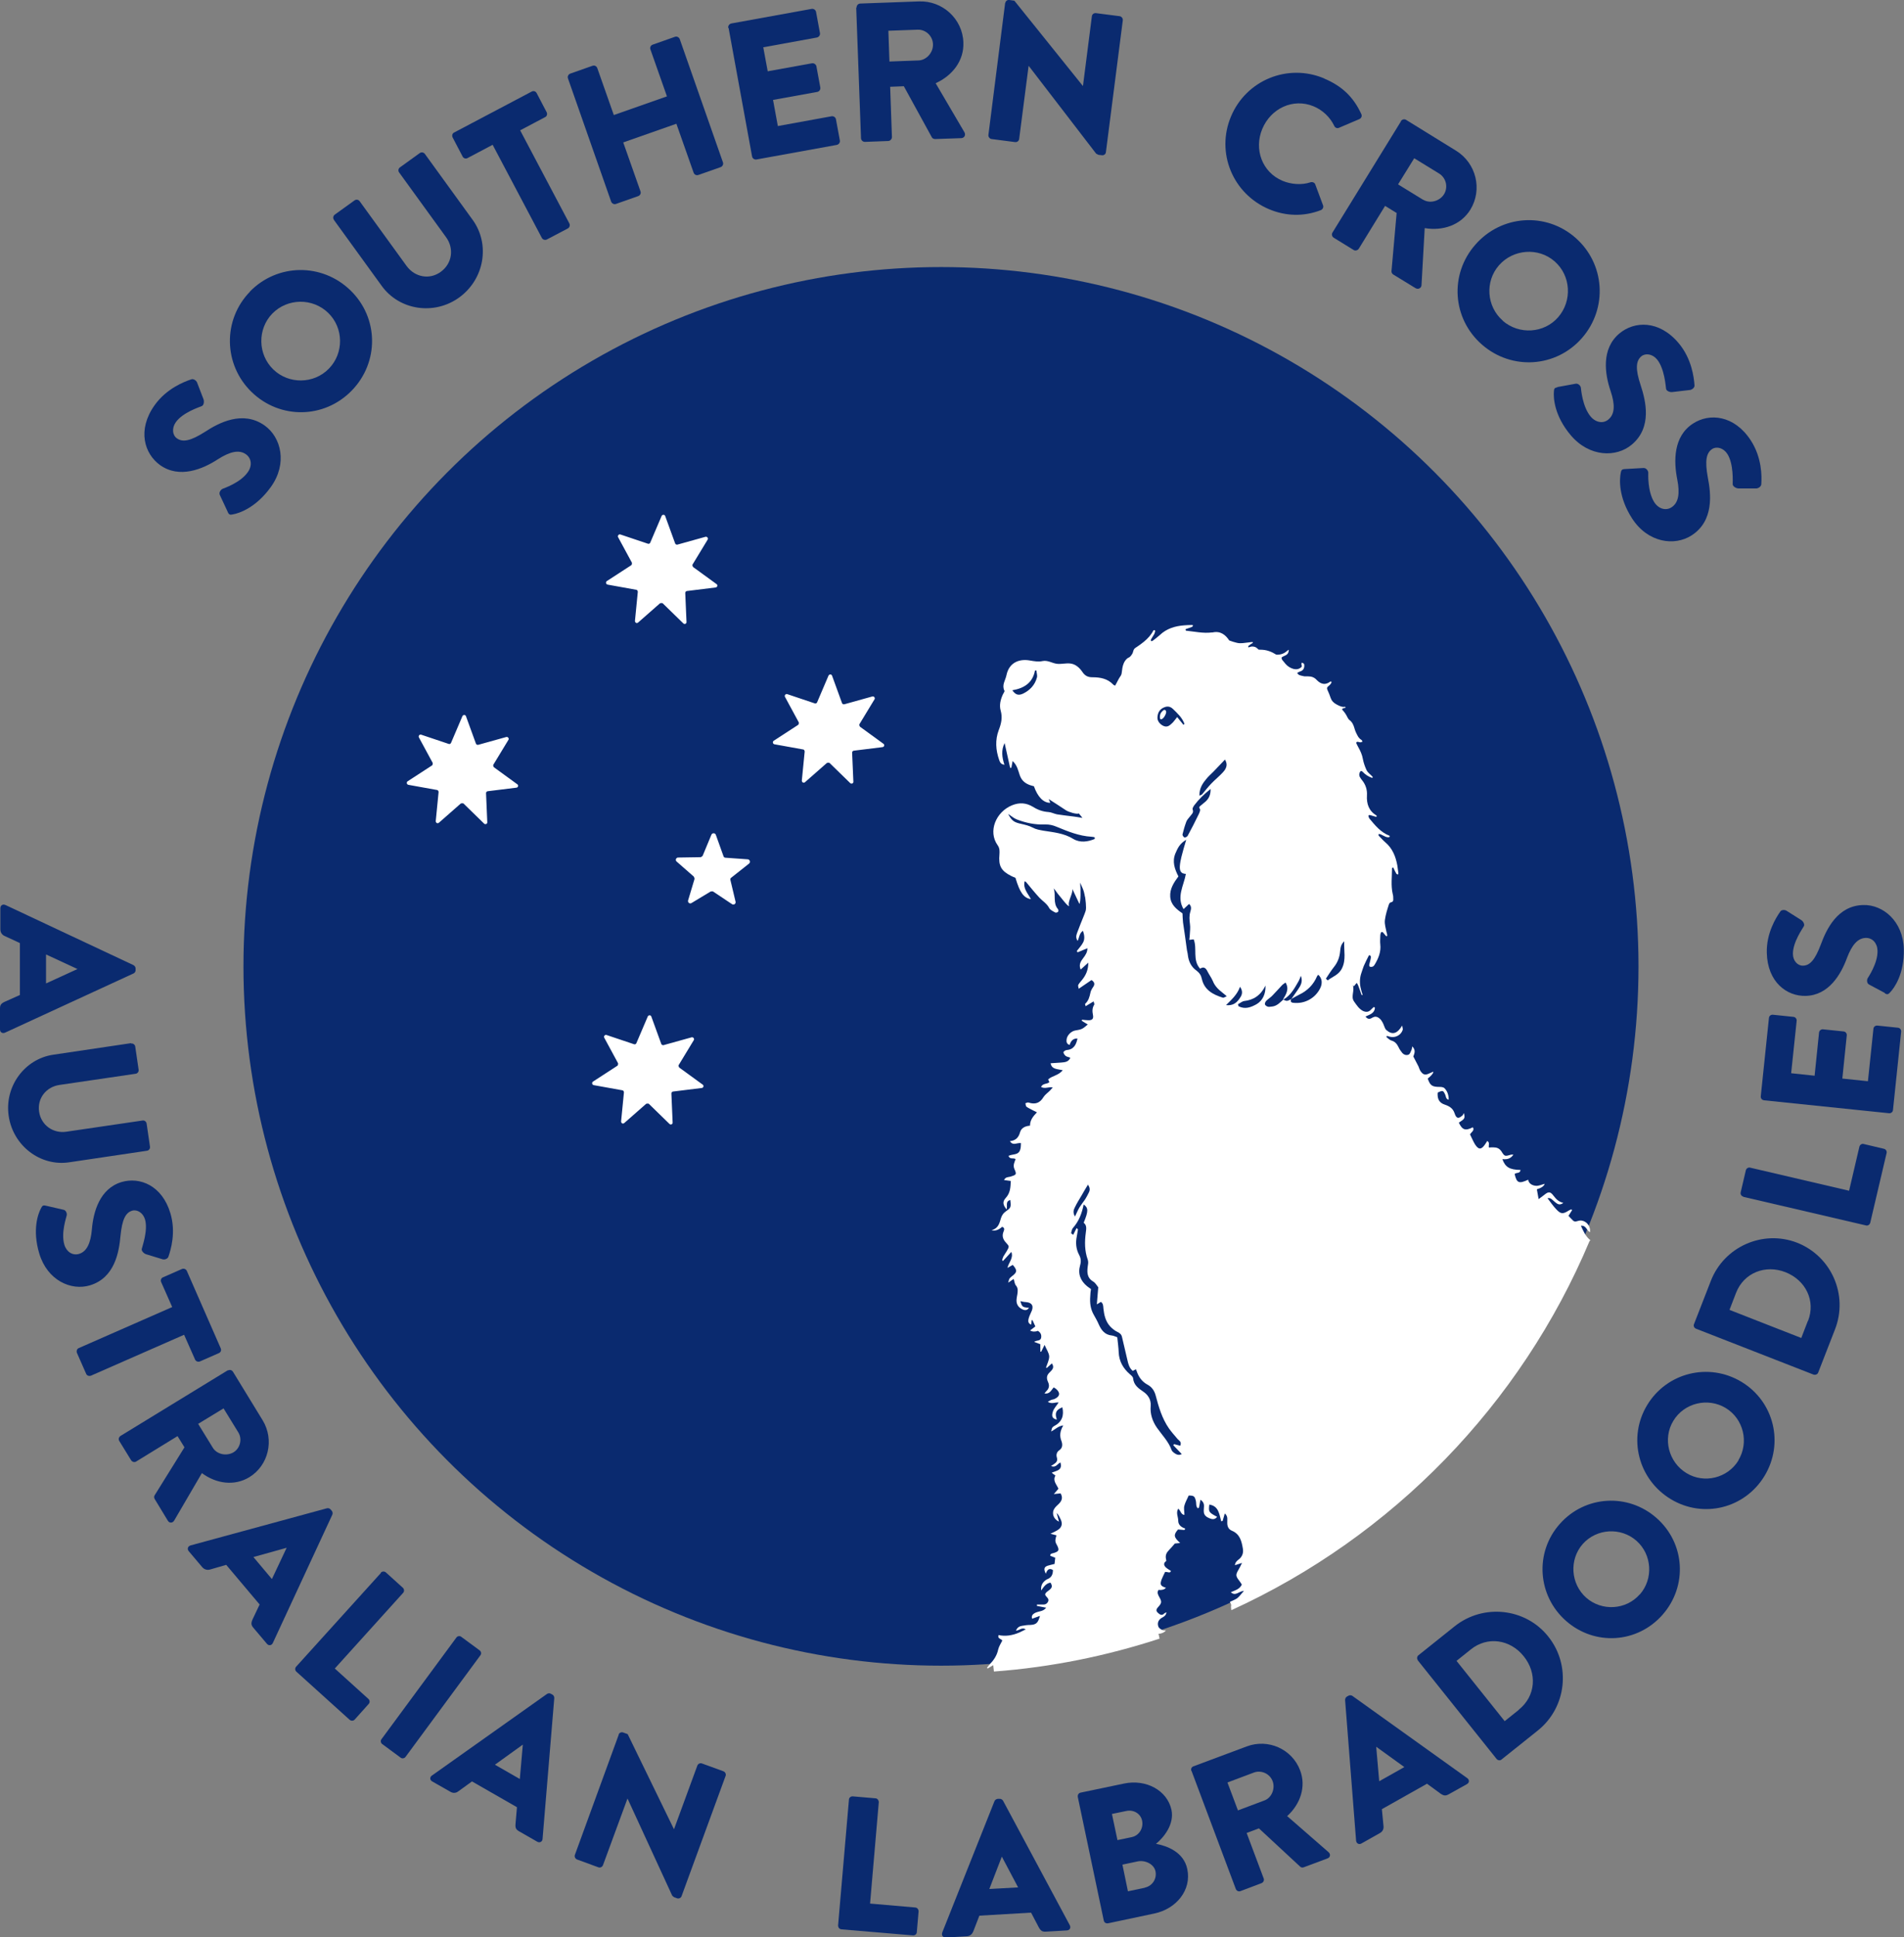 <?xml version="1.0" encoding="UTF-8"?><svg id="Layer_2" xmlns="http://www.w3.org/2000/svg" viewBox="0 0 107.14 108.95"><rect x="0" y="0" width="107.14" height="108.95" fill="#808080" stroke="none"/><defs><style>.cls-1{fill:#fff;}.cls-2{fill:#0a2a6f;}</style></defs><g id="Logos"><g><g><path class="cls-2" d="M12.82,28.8l-.45-.96c-.07-.16,.07-.31,.16-.35,.04-.02,.99-.33,1.41-.93,.26-.36,.22-.78-.1-1.01-.38-.27-.89-.16-1.58,.28-.86,.56-2.16,1.1-3.25,.33-.89-.64-1.3-1.98-.31-3.37,.67-.94,1.66-1.32,2.05-1.45,.14-.06,.29,.07,.33,.15l.37,.96c.05,.13,.02,.35-.1,.39-.1,.05-1.07,.35-1.46,.91-.23,.33-.19,.72,.06,.9,.33,.24,.78,.15,1.58-.36,.78-.51,2.13-1.23,3.36-.36,.93,.66,1.3,2.14,.35,3.46-.84,1.17-1.79,1.48-2.14,1.54-.15,.03-.21,.03-.29-.14Z"/><path class="cls-2" d="M14.06,16.4c1.55-1.59,4.06-1.62,5.66-.07s1.62,4.05,.07,5.64-4.04,1.62-5.63,.08-1.64-4.06-.09-5.65Zm4.45,4.33c.85-.87,.83-2.29-.04-3.13-.87-.85-2.29-.84-3.15,.04-.84,.87-.82,2.29,.06,3.14,.87,.84,2.28,.82,3.12-.04Z"/><path class="cls-2" d="M18.79,12.36c-.07-.09-.04-.23,.05-.29l1.11-.8c.1-.07,.23-.04,.29,.05l2.64,3.64c.46,.63,1.29,.79,1.92,.33,.65-.47,.76-1.32,.3-1.95l-2.64-3.64c-.07-.09-.05-.22,.05-.29l1.11-.8c.09-.07,.23-.04,.29,.05l2.69,3.71c.99,1.37,.66,3.33-.76,4.36-1.41,1.02-3.37,.72-4.36-.65l-2.69-3.71Z"/><path class="cls-2" d="M27.71,8.15l-1.4,.74c-.11,.06-.23,.01-.28-.09l-.56-1.07c-.05-.1-.02-.23,.09-.28l4.36-2.3c.11-.06,.23-.01,.28,.09l.56,1.07c.05,.1,.02,.23-.09,.28l-1.4,.74,2.77,5.24c.05,.1,.01,.23-.09,.28l-1.18,.62c-.1,.05-.23,.01-.28-.09l-2.77-5.24Z"/><path class="cls-2" d="M31.96,4.41c-.04-.1,.02-.23,.13-.27l1.25-.44c.12-.04,.23,.02,.27,.13l.93,2.64,2.99-1.05-.93-2.64c-.04-.1,.01-.23,.13-.27l1.25-.44c.1-.04,.23,.02,.27,.13l2.43,6.93c.04,.1-.02,.23-.13,.27l-1.25,.44c-.12,.04-.23-.02-.27-.13l-.97-2.75-2.99,1.05,.97,2.75c.04,.1-.01,.23-.13,.27l-1.25,.44c-.1,.04-.23-.02-.27-.13l-2.43-6.93Z"/><path class="cls-2" d="M40.98,1.57c-.02-.11,.05-.22,.17-.25l4.52-.82c.12-.02,.23,.06,.25,.17l.22,1.19c.02,.11-.05,.22-.17,.25l-3.02,.55,.25,1.35,2.49-.45c.11-.02,.23,.06,.25,.17l.22,1.19c.02,.12-.06,.23-.17,.25l-2.49,.45,.27,1.47,3.02-.55c.12-.02,.23,.06,.25,.17l.22,1.19c.02,.11-.05,.22-.17,.25l-4.52,.82c-.12,.02-.23-.06-.25-.17l-1.32-7.22Z"/><path class="cls-2" d="M48.2,.42c0-.11,.08-.21,.2-.22l3.31-.12c1.33-.05,2.46,.99,2.5,2.31,.04,1.02-.61,1.86-1.56,2.29l1.62,2.76c.08,.14,.01,.32-.18,.33l-1.47,.05c-.09,0-.16-.05-.18-.09l-1.58-2.88-.77,.03,.1,2.83c0,.11-.09,.21-.2,.22l-1.32,.05c-.12,0-.21-.09-.22-.2l-.27-7.34Zm3.49,2.98c.45-.02,.83-.45,.81-.92s-.42-.83-.87-.81l-1.64,.06,.06,1.73,1.64-.06Z"/><path class="cls-2" d="M56.57,.17c.01-.11,.12-.19,.23-.17l.28,.04,3.85,4.79h.01l.5-3.91c.01-.11,.11-.2,.24-.18l1.32,.17c.11,.01,.2,.13,.18,.24l-.95,7.41c-.01,.11-.12,.19-.23,.17l-.18-.02s-.12-.05-.14-.07l-3.79-4.93h-.01l-.53,4.1c-.01,.11-.11,.2-.24,.18l-1.31-.17c-.11-.01-.2-.13-.18-.24l.94-7.41Z"/><path class="cls-2" d="M74.52,4.42c1.02,.43,1.65,1.06,2.08,1.99,.06,.12,0,.24-.11,.29l-1.15,.49c-.1,.04-.21,0-.26-.11-.24-.5-.66-.89-1.16-1.1-1.16-.48-2.41,.12-2.89,1.27-.48,1.14-.01,2.44,1.14,2.92,.48,.2,1.08,.25,1.58,.08,.1-.03,.23,.02,.26,.12l.44,1.18c.04,.1-.02,.23-.13,.27-.98,.38-1.99,.33-2.9-.05-2.05-.86-3.01-3.18-2.15-5.22,.86-2.05,3.2-3,5.24-2.14Z"/><path class="cls-2" d="M78.83,6.81c.06-.09,.19-.13,.29-.07l2.82,1.74c1.13,.7,1.49,2.18,.8,3.31-.54,.87-1.54,1.21-2.57,1.04l-.18,3.2c0,.16-.17,.27-.33,.18l-1.26-.77c-.08-.05-.1-.13-.1-.18l.29-3.28-.65-.4-1.48,2.41c-.06,.09-.2,.13-.29,.07l-1.12-.69c-.1-.06-.13-.2-.07-.29l3.85-6.25Zm1.25,4.42c.39,.24,.94,.08,1.18-.31,.24-.4,.11-.92-.28-1.16l-1.4-.86-.91,1.47,1.4,.86Z"/><path class="cls-2" d="M88.65,13.37c1.67,1.46,1.83,3.97,.37,5.64s-3.96,1.83-5.63,.37c-1.67-1.46-1.84-3.95-.37-5.62,1.46-1.67,3.96-1.85,5.63-.39Zm-4.09,4.67c.92,.8,2.33,.71,3.12-.2,.8-.92,.72-2.34-.2-3.14-.91-.8-2.33-.69-3.13,.22-.8,.91-.7,2.32,.21,3.11Z"/><path class="cls-2" d="M87.63,21.77l1.04-.19c.17-.02,.29,.15,.29,.25,.01,.05,.08,1.04,.55,1.6,.29,.34,.71,.41,1,.16,.36-.3,.38-.83,.12-1.6-.33-.97-.53-2.37,.49-3.23,.84-.71,2.24-.77,3.34,.54,.74,.88,.86,1.94,.89,2.35,.03,.15-.14,.26-.23,.28l-1.02,.12c-.14,.02-.35-.07-.35-.2-.02-.11-.08-1.12-.51-1.64-.26-.31-.65-.36-.88-.17-.31,.26-.34,.72-.04,1.62,.29,.88,.66,2.37-.49,3.34-.87,.74-2.39,.72-3.44-.52-.93-1.1-.98-2.1-.95-2.46,.01-.16,.03-.21,.2-.24Z"/><path class="cls-2" d="M91.43,26.38l1.06-.06c.17,0,.27,.19,.26,.28,0,.05-.05,1.04,.34,1.65,.24,.37,.65,.49,.97,.28,.39-.25,.48-.77,.32-1.57-.2-1.01-.23-2.42,.89-3.14,.92-.6,2.32-.48,3.25,.95,.63,.97,.62,2.03,.59,2.45,0,.15-.17,.24-.26,.25h-1.02c-.14,0-.34-.12-.33-.25,0-.11,.06-1.13-.3-1.69-.22-.34-.6-.44-.85-.28-.34,.22-.42,.67-.25,1.6,.18,.91,.36,2.44-.91,3.26-.96,.62-2.46,.42-3.35-.95-.78-1.21-.71-2.21-.64-2.56,.03-.15,.05-.21,.23-.22Z"/></g><ellipse class="cls-2" cx="52.95" cy="54.35" rx="39.25" ry="39.33"/><g><path class="cls-1" d="M37.28,33.92l1.17,1.14c.07,.07,.19,.02,.18-.08l-.07-1.63c0-.06,.04-.1,.09-.11l1.62-.2c.1-.01,.13-.14,.05-.19l-1.32-.96s-.06-.09-.03-.14l.85-1.4c.05-.08-.03-.18-.12-.16l-1.58,.44c-.05,.01-.11-.01-.13-.07l-.56-1.54c-.03-.09-.16-.09-.2,0l-.64,1.5c-.02,.05-.08,.08-.13,.06l-1.55-.52c-.09-.03-.17,.07-.13,.15l.78,1.44s.01,.11-.04,.14l-1.37,.89c-.08,.05-.06,.18,.04,.2l1.61,.29c.05,0,.09,.06,.09,.12l-.16,1.63c0,.1,.1,.16,.18,.09l1.23-1.08s.11-.03,.15,0Z"/><path class="cls-1" d="M46.67,42.9l1.17,1.14c.07,.07,.19,.02,.18-.08l-.07-1.63c0-.06,.04-.1,.09-.11l1.62-.2c.1-.01,.13-.14,.05-.19l-1.32-.96s-.06-.09-.03-.14l.85-1.4c.05-.08-.03-.18-.12-.16l-1.58,.44c-.05,.01-.11-.01-.13-.07l-.56-1.54c-.03-.09-.16-.09-.2,0l-.64,1.5c-.02,.05-.08,.08-.13,.06l-1.55-.52c-.09-.03-.17,.07-.13,.15l.78,1.44s.01,.11-.04,.14l-1.37,.89c-.08,.05-.06,.18,.04,.2l1.61,.29c.05,0,.09,.06,.09,.12l-.16,1.63c0,.1,.1,.16,.18,.09l1.23-1.08s.11-.03,.15,0Z"/><path class="cls-1" d="M26.07,45.18l1.17,1.14c.07,.07,.19,.02,.18-.08l-.07-1.63c0-.06,.04-.1,.09-.11l1.62-.2c.1-.01,.13-.14,.05-.19l-1.32-.96s-.06-.09-.03-.14l.85-1.4c.05-.08-.03-.18-.12-.16l-1.58,.44c-.05,.01-.11-.01-.13-.07l-.56-1.54c-.03-.09-.16-.09-.2,0l-.64,1.5c-.02,.05-.08,.08-.13,.06l-1.55-.52c-.09-.03-.17,.07-.13,.15l.78,1.44s.01,.11-.04,.14l-1.37,.89c-.08,.05-.06,.18,.04,.2l1.61,.29c.05,0,.09,.06,.09,.12l-.16,1.63c0,.1,.1,.16,.18,.09l1.23-1.08s.11-.03,.15,0Z"/><path class="cls-1" d="M36.5,62.07l1.17,1.14c.07,.07,.19,.02,.18-.08l-.07-1.63c0-.06,.04-.1,.09-.11l1.62-.2c.1-.01,.13-.14,.05-.19l-1.32-.96s-.06-.09-.03-.14l.85-1.4c.05-.08-.03-.18-.12-.16l-1.58,.44c-.05,.01-.11-.01-.13-.07l-.56-1.54c-.03-.09-.16-.09-.2,0l-.64,1.5c-.02,.05-.08,.08-.13,.06l-1.55-.52c-.09-.03-.17,.07-.13,.15l.78,1.44s.01,.11-.04,.14l-1.37,.89c-.08,.05-.06,.18,.04,.2l1.61,.29c.05,0,.09,.06,.09,.12l-.16,1.63c0,.1,.1,.16,.18,.09l1.23-1.08s.11-.03,.15,0Z"/><path class="cls-1" d="M40.14,50.15l1.05,.7c.1,.07,.23-.02,.2-.14l-.29-1.22c-.01-.05,0-.1,.05-.13l1-.79c.09-.07,.05-.23-.07-.24l-1.26-.09c-.05,0-.1-.04-.11-.09l-.43-1.2c-.04-.11-.2-.12-.25,0l-.49,1.18s-.07,.08-.12,.08l-1.26,.02c-.12,0-.18,.15-.08,.23l.96,.84s.05,.09,.04,.14l-.36,1.2c-.03,.12,.09,.21,.19,.15l1.08-.65s.1-.02,.14,0Z"/></g><g><path class="cls-1" d="M89.5,69.76s-.04-.03-.06-.05c-.23-.21-.35-.48-.48-.77,.3-.04,.32,.28,.51,.36,.05-.37-.26-.7-.6-.65-.12,.02-.24,.1-.35,0-.1-.09-.18-.19-.26-.27l.21-.33c-.05-.02-.07-.03-.07-.03-.04,.02-.08,.04-.12,.06-.33,.21-.45,.21-.71-.07-.18-.19-.33-.41-.49-.62,.09-.02,.15,0,.2,.03,.11,.08,.2,.18,.32,.26,.1,.07,.22,.09,.37-.03-.28-.06-.42-.23-.56-.41-.17-.23-.28-.23-.51-.04-.09,.07-.18,.14-.32,.24l-.1-.55q.39-.12,.44-.31c-.16,.04-.34,.13-.51,.11-.18-.02-.38-.11-.42-.34-.52,.24-.64,.19-.76-.32,.09-.1,.31-.01,.33-.23-.62-.01-.86-.16-1.02-.61,.24,.03,.46-.01,.62-.25-.07,0-.1-.01-.13,0-.35,.1-.36,.11-.54-.18-.12-.18-.27-.23-.46-.23-.09,0-.17,0-.25,.01-.03-.14,.07-.27-.09-.37-.05,.07-.09,.14-.13,.2-.21,.3-.36,.3-.56-.01-.11-.18-.19-.38-.28-.56,.08-.14,.27-.22,.16-.4-.42,.21-.59,.16-.79-.26,.34-.22,.35-.24,.29-.53-.04,.02-.04,.08-.07,.11-.24,.22-.36,.2-.46-.11-.09-.27-.28-.39-.54-.48-.32-.1-.44-.32-.41-.68,.29-.14,.31-.13,.43,.13,.04,.09,.02,.23,.19,.27,0-.26-.07-.48-.24-.65-.05-.05-.16-.07-.25-.07-.43,0-.55-.06-.69-.47q.28-.22,.32-.37s-.02-.01-.03-.01c-.06,.03-.12,.05-.18,.08-.26,.13-.39,.09-.54-.16-.04-.07-.06-.15-.09-.22-.09-.18-.18-.35-.29-.56,.04-.14,.17-.34-.06-.57-.02,.09-.02,.14-.04,.19-.05,.1-.08,.23-.16,.27-.12,.06-.27,.02-.37-.1-.08-.1-.15-.2-.2-.31-.09-.18-.19-.32-.41-.38-.1-.03-.19-.13-.28-.2l.03-.06c.06,.02,.12,.03,.18,.05,.3,.07,.61-.09,.71-.38,.02-.05-.01-.13-.03-.25-.28,.47-.56,.54-.89,.25-.08-.07-.11-.21-.16-.32-.07-.16-.15-.3-.31-.39-.15-.08-.26-.02-.38,.05-.12,.06-.23,.03-.32-.1,.25-.11,.51-.19,.53-.49l-.06-.05c-.06,.05-.11,.1-.17,.16-.13,.14-.28,.14-.44,.07-.23-.12-.36-.33-.51-.54-.1-.15-.08-.29-.06-.45,.03-.16,.03-.31,.01-.46,.02,.02,.03,.04,.05,.06,.02-.02,.03-.05,.05-.07,.03-.04,.07-.08,.11-.12,.02,.04,.05,.09,.07,.13,.07,.18,.13,.35,.19,.53,0,.01,.04,.02,.06,.03,0-.01,.01-.03,0-.04-.03-.09-.06-.18-.08-.27-.09-.32-.09-.64,.02-.95,.05-.13,.08-.26,.13-.38,.09-.2,.18-.39,.28-.58,0-.02,.06-.03,.06-.03,.03,.03,.06,.06,.06,.09,0,.09-.03,.19-.05,.28-.01,.05-.03,.1-.04,.16-.01,.06,0,.12,.07,.13,.05,0,.1,0,.15-.03,.03-.02,.06-.06,.08-.09,.21-.35,.37-.72,.32-1.15-.02-.16,0-.32,0-.48,0-.05,.01-.11,.03-.16,0-.02,.03-.05,.05-.05,.02,0,.06,0,.07,.02,.06,.07,.12,.14,.18,.21,0,0,.03,.01,.04,0,.01,0,.02-.02,.02-.03,0-.07-.02-.13-.04-.2-.04-.22-.12-.44-.09-.68,.04-.3,.13-.58,.22-.86,.02-.07,.06-.12,.14-.14,.1-.02,.12-.1,.11-.18,0-.09,0-.19-.03-.28-.11-.48-.04-.97-.04-1.45,0-.01,.03-.03,.05-.04,0,0,.03,0,.03,.02,.05,.11,.1,.22,.16,.32,.01,.03,.06,.04,.09,.06,0-.02,.03-.05,.03-.07-.02-.15-.04-.29-.06-.44-.09-.5-.27-.96-.67-1.3-.13-.11-.25-.25-.37-.37-.02-.02-.02-.07-.02-.1,.04,0,.08,0,.11,.01,.1,.04,.19,.1,.29,.14,.05,.02,.1,.03,.16,.03,.02,0,.05-.01,.07-.03,0-.01,0-.06-.02-.06-.49-.19-.8-.58-1.12-.96-.03-.04-.05-.1-.06-.15,0-.01,.02-.04,.04-.05,.02,0,.05,0,.08,.01,.1,.03,.2,.06,.31,.09,0,0,.03,0,.03-.01,0-.02,.01-.06,0-.06-.43-.26-.57-.65-.54-1.14,.02-.3-.07-.59-.26-.83-.05-.06-.1-.13-.14-.2-.05-.09-.04-.18,0-.27,.03-.07,.09-.09,.15-.03,.15,.16,.33,.28,.54,.35,0,0,.02-.01,.03-.02,0,0,0-.03,0-.04-.11-.13-.27-.22-.35-.39-.09-.2-.16-.4-.2-.61-.04-.24-.14-.46-.26-.67-.04-.07-.07-.14-.11-.22-.02-.04,.02-.08,.07-.08,.05,0,.11,.03,.16,.03,.04,0,.07-.02,.11-.03-.01-.03-.01-.08-.04-.1-.18-.1-.25-.28-.33-.45-.03-.07-.06-.15-.08-.23-.05-.17-.12-.33-.27-.44-.05-.04-.09-.1-.12-.16-.07-.15-.16-.28-.27-.4-.05-.05-.03-.09,.05-.11,.04-.01,.11-.01,.11-.03,0-.08-.06-.04-.1-.04-.17-.01-.31-.09-.45-.17-.13-.08-.23-.18-.28-.33-.05-.15-.11-.3-.18-.45-.04-.09-.04-.15,.04-.21,.04-.03,.08-.07,.12-.11,.03-.03,.04-.07,.06-.1,0-.01,.01-.04,.01-.04-.02-.01-.06-.03-.07-.02-.27,.21-.52,.16-.75-.07,0,0-.02-.02-.03-.03-.13-.14-.29-.19-.47-.19-.07,0-.14,0-.2,0-.1-.02-.21-.04-.31-.08-.04-.02-.07-.07-.11-.11,.03-.02,.06-.04,.1-.06,.05-.02,.1-.03,.15-.06,.12-.06,.17-.2,.15-.35,0-.03-.02-.06-.04-.07-.03-.02-.06-.03-.1-.04,0,.02-.02,.05-.02,.07,0,.05,.04,.11,.02,.15-.02,.04-.07,.07-.12,.1-.11,.06-.23,.06-.35,.03-.17-.05-.32-.14-.44-.28-.07-.08-.13-.16-.2-.24,0-.02,0-.03-.01-.05,0,0-.01-.02-.02-.03,0-.03,.02-.05,.04-.07,.11-.07,.26-.09,.33-.22,.02-.05,.04-.1,.04-.15,0-.05,0-.05-.11,.04-.17,.15-.37,.21-.59,.2-.27-.17-.55-.28-.89-.28-.03,0-.07,0-.1,0-.02-.02-.04-.04-.07-.06-.09-.1-.24-.14-.37-.11-.05,.01-.09,.03-.14,.04,0,0,0-.01-.01-.02,0-.02,0-.06,.02-.07,.07-.06,.15-.11,.23-.16,0,0,.01-.03,.01-.03,0-.01-.02-.03-.03-.02-.07,0-.13,.01-.2,.02-.23,.02-.45,.08-.68,.02-.14-.03-.28-.08-.42-.13-.21-.32-.5-.55-.94-.45h-.01s-.02,0-.03,0c-.49,.06-.97-.05-1.45-.1-.01,0-.03-.04-.03-.06,0,0,0-.03,.02-.03,.11-.04,.23-.08,.34-.12,.03-.01,.04-.05,.07-.08-.02-.01-.04-.03-.07-.03-.15,0-.3,.01-.44,.02-.51,.04-.98,.18-1.36,.54-.13,.12-.27,.22-.41,.33-.02,.02-.07,.01-.1,.01,0-.04,0-.08,.02-.11,.05-.09,.11-.18,.17-.28,.02-.05,.04-.1,.05-.15,0-.02,0-.06-.03-.07,0,0-.06,0-.06,.01-.13,.25-.32,.46-.54,.64-.11,.09-.23,.18-.35,.26-.06,.05-.14,.08-.19,.14-.06,.07-.06,.16-.1,.25-.05,.09-.11,.18-.19,.23-.04,.02-.09,.04-.12,.07-.34,.31-.25,.8-.34,.94-.16,.23-.18,.32-.33,.58-.02-.01-.08-.02-.11-.06-.32-.34-.74-.41-1.17-.41-.25,0-.41-.08-.55-.28-.16-.24-.38-.45-.67-.49-.26-.04-.54,.05-.8,.01-.26-.04-.5-.21-.79-.15-.23,.05-.45,.01-.69-.03-.58-.11-1.19,.08-1.34,.84-.06,.28-.27,.54-.11,.86,.02,.04-.06,.14-.09,.21-.13,.29-.21,.6-.12,.91,.11,.39,.03,.73-.11,1.09-.21,.56-.17,1.12,.02,1.67,.04,.12,.09,.26,.3,.28-.14-.42-.19-.82,.01-1.22,.1,.46,.21,.93,.31,1.39h.07l.07-.38c.26,.24,.31,.53,.4,.79,.1,.3,.3,.47,.59,.57,.07,.02,.15,.04,.21,.06,.21,.6,.54,.94,.92,.93l-.09-.21c.32,.21,.65,.41,.97,.63,.15,.1,.61,.24,.73,.18l.2,.25c-.22-.04-.37-.06-.51-.08-.31-.04-.61-.07-.92-.12-.16-.03-.32-.12-.48-.13-.32-.02-.6-.12-.87-.29-.38-.23-.76-.26-1.18-.09-.91,.37-1.37,1.47-.81,2.25,.12,.17,.11,.33,.1,.51-.06,.65,.09,.93,.67,1.22,.08,.04,.16,.07,.23,.1,.25,.83,.46,1.13,.87,1.2-.17-.33-.46-.6-.35-1.01,.04,.02,.06,.03,.08,.05,.25,.3,.49,.6,.75,.88,.18,.19,.42,.33,.55,.58,.06,.11,.21,.18,.34,.25,.04,.02,.12,0,.16-.04,.02-.02,.02-.11,0-.14-.31-.35-.11-.8-.25-1.18,.12,.13,.2,.28,.31,.4,.1,.11,.48,.63,.56,.6-.11-.23,.24-.73,.18-.97l.4,.85c.07-.1,.08-.81,.04-1.2,.09,.21,.17,.36,.21,.51,.01,.06,.03,.11,.04,.17,.01,.07,.02,.12,.03,.13h0c.01,.08,.09,.6,.03,.78-.03,.11-.08,.21-.12,.32-.12,.3-.24,.59-.35,.89-.05,.14-.11,.29,.02,.48,.1-.21,.09-.43,.3-.57,.08,.24,.11,.46,.01,.65-.09,.18-.24,.33-.36,.49l.05,.07,.55-.23c0,.23-.11,.39-.24,.56-.13,.17-.26,.36-.14,.64l.43-.39c0,.42-.14,.71-.35,.97-.07,.09-.15,.17-.21,.27-.03,.05,0,.13,.02,.23l.72-.49c.17,.11,.2,.23,.1,.38-.07,.1-.14,.22-.16,.33-.05,.24-.11,.46-.3,.63-.01,0,.01,.06,.03,.13l.45-.27c.01,.07,.06,.15,.03,.19-.11,.18-.11,.36-.07,.56,.05,.23-.04,.32-.27,.31-.11,0-.23-.02-.34-.03l-.02,.06,.34,.21c-.12,.09-.21,.19-.32,.24-.12,.06-.26,.07-.4,.1-.23,.05-.44,.27-.47,.49-.02,.14,0,.27,.17,.32q.11-.38,.44-.36c-.07,.35-.21,.62-.62,.65-.06,0-.17,.09-.17,.12,.01,.08,.07,.16,.13,.21,.07,.05,.17,.06,.26,.1-.11,.25-.32,.25-.52,.27-.19,.01-.39,.03-.59,.04,.06,.35,.38,.32,.68,.39-.23,.3-.6,.31-.82,.52l.07,.15c-.13,.13-.36,.05-.47,.27,.22,.13,.43-.02,.66,.03-.06,.07-.11,.12-.16,.18-.12,.12-.27,.22-.36,.36-.2,.34-.47,.43-.84,.31-.05-.02-.12,.02-.18,.04,.02,.07,.02,.17,.07,.2,.11,.08,.24,.13,.36,.2,.06,.03,.13,.06,.22,.11-.21,.22-.39,.43-.39,.75-.26,.02-.49,.12-.56,.37-.08,.29-.24,.47-.57,.5,.17,.28,.39,.08,.62,.11-.01,.13,0,.25-.04,.36-.09,.34-.44,.24-.66,.36,.08,.22,.27,.09,.4,.18-.06,.17-.16,.34-.07,.55,.14,.32,.12,.33-.23,.44-.12,.03-.27,.01-.35,.19l.38,.05c-.02,.35-.02,.67-.29,.96-.2,.22-.14,.4,.05,.64,.07-.18-.09-.45,.21-.53,.05,.43,.04,.43-.3,.68-.1,.07-.18,.21-.22,.33-.09,.29-.14,.58-.53,.69q.29,.08,.59-.19c.15,.05,.13,.15,.08,.27-.1,.24-.03,.44,.14,.62,.19,.21,.19,.21,.05,.46-.06,.11-.14,.21-.2,.32-.03,.06-.05,.14-.07,.21l.05,.04,.47-.51c.13,.35-.14,.57-.22,.9l.3-.17c.26,.3,.26,.41-.05,.64-.05,.04-.11,.09-.14,.14-.03,.05-.03,.11-.07,.22l.31-.21c.05,.14,.05,.28,.13,.37,.13,.16,.1,.31,.08,.48-.02,.12-.05,.25-.05,.37,0,.25,.15,.42,.38,.51,.14,.05,.24,.02,.32-.11-.36-.02-.39-.05-.48-.37,.11,.02,.2,.05,.3,.05,.39,.03,.47,.26,.29,.6-.06,.12-.11,.25-.14,.38-.02,.12,0,.24,.16,.29l.02-.25h.05l.16,.35-.3,.23q.2,.11,.45,.02c.13,.09,.2,.19,.18,.37-.03,.22-.24,.14-.4,.25l.35,.13v.42h.05l.19-.38c.11,.26,.25,.45,.26,.65,0,.2-.11,.41-.18,.62l.04,.03,.29-.26c.15,.22,.04,.34-.1,.48-.2,.18-.22,.34-.11,.58q.13,.29-.11,.51s-.05,.06-.1,.12c.3,.05,.38-.18,.52-.34,.05,.03,.09,.05,.13,.08,.26,.22,.23,.43-.08,.57-.06,.03-.13,.03-.2,.06-.05,.02-.1,.06-.18,.1,.23,.15,.43,.01,.61,.04-.11,.17-.26,.32-.32,.5-.1,.29-.02,.41,.22,.46-.13-.37-.05-.55,.31-.69,.1,.45-.01,.81-.44,1.04-.05,.03-.1,.06-.13,.11-.03,.04-.03,.1-.06,.21,.25-.13,.4-.31,.68-.34-.18,.31-.22,.58-.1,.88,.06,.17,.08,.38-.13,.52-.13,.09-.18,.24-.13,.4,.05,.16,0,.26-.13,.35-.06,.04-.11,.08-.2,.13,.27,.12,.36-.12,.53-.2,.14,.45-.23,.46-.49,.58l.21,.16c-.17,.29,.07,.5,.17,.74l-.26,.3,.38-.04c.15,.25,.06,.44-.12,.61-.08,.08-.17,.15-.23,.25-.17,.26-.04,.6,.26,.73l-.13-.49c.11,.11,.16,.23,.22,.35,.13,.27,.07,.48-.19,.63-.1,.06-.21,.11-.38,.19l.34,.09c-.05,.17-.11,.32,0,.5,.19,.34,.15,.42-.25,.52-.03,0-.06,.03-.09,.05-.01,.01,0,.04-.01,.08l.28,.11-.04,.35c-.15,.04-.27,.06-.39,.1-.2,.07-.23,.19-.1,.45,.07-.2,.17-.35,.4-.21,0,.22-.06,.41-.3,.51-.06,.02-.12,.07-.17,.11-.13,.12-.22,.27-.19,.53,.16-.23,.28-.4,.52-.44,.27,.39-.26,.43-.3,.67,.02,.04,.03,.07,.05,.09,.08,.09,.19,.18,.11,.32-.08,.15-.21,.16-.35,.15-.09,0-.18,0-.27,0v.08l.52,.1c-.08,.1-.17,.15-.26,.18-.13,.04-.27,.06-.38,.12-.11,.06-.21,.16-.15,.32l.44-.16c-.11,.4-.21,.49-.54,.51-.16,0-.32,.02-.47,.05-.14,.02-.27,.09-.34,.27,.2-.01,.34-.21,.55-.07-.13,.06-.24,.12-.35,.17q-.62,.27-1.18,.15c-.08,.21,.17,.21,.21,.31-.09,.18-.19,.33-.23,.5-.07,.34-.25,.6-.48,.84-.06,.06-.1,.13-.15,.19l.04,.04,.31-.19c.01,.13,.03,.24,.04,.36,3.23-.24,6.35-.88,9.32-1.85-.01-.09-.04-.18-.06-.27q.28-.02,.42-.19c-.08,0-.15,0-.2-.02-.08-.04-.18-.1-.22-.18-.09-.22,0-.42,.22-.53,.11-.06,.2-.12,.23-.29-.06,.03-.09,.03-.11,.05-.14,.16-.27,.08-.38-.03-.14-.13-.06-.23,.05-.35,.17-.19,.18-.28,.04-.52-.07-.13-.15-.26-.05-.41q.29,.03,.42-.12c-.31-.1-.35-.18-.24-.48,.06-.15,.13-.28,.19-.41,.14-.02,.29,.1,.33-.06-.11-.07-.22-.13-.3-.21-.1-.11-.13-.23,.03-.34,.02-.01,0-.08-.01-.13-.04-.2,.03-.35,.17-.49,.11-.11,.21-.23,.33-.37l.3-.03c-.37-.33-.38-.46-.12-.76l.36,.03,.05-.08c-.24-.08-.4-.21-.4-.45,0-.22-.14-.43,0-.67,.14,.1,.15,.34,.35,.35,0-.19-.05-.37,0-.53,.05-.19,.16-.37,.24-.56,.29,0,.34,.04,.4,.29,.04,.14-.01,.31,.11,.43,.04-.02,.07-.03,.07-.04,.03-.14,.05-.28,.08-.44,.15,.09,.21,.22,.2,.37,0,.1-.02,.21-.01,.31,.01,.2,.17,.3,.32,.36,.14,.06,.3,.09,.43-.08-.47-.25-.49-.27-.44-.69,.53,.08,.56,.54,.67,.94l.08-.02,.12-.42c.2,.16,.13,.36,.14,.53,0,.2,.07,.36,.26,.44,.46,.19,.55,.6,.62,1.02,.04,.23-.04,.45-.24,.6-.09,.07-.19,.15-.21,.32l.4-.13c-.08,.17-.13,.27-.19,.37-.18,.3-.17,.37,.04,.64,.05,.07,.1,.14,.14,.21-.13,.27-.38,.32-.62,.43,.27,.24,.44-.05,.74-.08-.16,.18-.25,.31-.37,.41-.12,.09-.28,.14-.42,.21,.03,.08,.08,.14,.07,.2-.02,.1,0,.19,.01,.27,9.05-4.13,16.29-11.56,20.16-20.77Z"/><g><path class="cls-2" d="M66.92,52.86l.25-.03c.21,.52-.08,1.16,.36,1.65,.21-.14,.33-.03,.42,.16,.09,.18,.22,.35,.3,.54,.11,.28,.31,.47,.54,.65,.07,.05,.13,.11,.24,.2-.1,.04-.18,.1-.22,.08-.55-.17-1.04-.43-1.18-1.05-.04-.2-.13-.34-.3-.47-.3-.21-.45-.52-.49-.89-.01-.11-.05-.23-.06-.34-.04-.27-.07-.54-.11-.8-.03-.23-.07-.45-.1-.68-.02-.17-.02-.33-.03-.51-.33-.23-.66-.48-.69-.94-.03-.44,.2-.79,.46-1.14-.21-.41-.36-.83-.17-1.29,.12-.28,.24-.56,.61-.77-.11,.37-.2,.67-.27,.96-.04,.17-.08,.35-.09,.53-.01,.22,.03,.42,.34,.43-.12,.67-.54,1.29-.13,1.98l.31-.29c.16,.14,.11,.3,.07,.44-.07,.23-.05,.45-.02,.69,.03,.2,0,.4-.01,.61,0,.09-.02,.18-.03,.28Z"/><path class="cls-2" d="M61.61,47.18c-.4,.17-.84,.23-1.22,0-.52-.32-1.1-.37-1.67-.46-.22-.04-.42-.07-.62-.18-.19-.1-.41-.15-.62-.2-.42-.09-.54-.17-.75-.56,.19,.12,.32,.24,.47,.3,.51,.2,1.04,.31,1.59,.29,.25-.01,.46,.04,.67,.13,.63,.26,1.26,.52,1.96,.56,.06,0,.12,.02,.18,.03v.09Z"/><path class="cls-2" d="M68.12,44.38c.01,.31-.09,.52-.27,.69-.1,.09-.2,.16-.3,.25-.06,.05-.1,.08-.03,.18,.04,.06-.02,.19-.06,.28-.2,.41-.41,.83-.63,1.23-.03,.05-.13,.1-.18,.09-.05-.02-.12-.12-.11-.17,.06-.25,.13-.49,.22-.73,.04-.1,.13-.19,.2-.28,.08-.12,.23-.2,.15-.4-.02-.06,.05-.17,.1-.24,.25-.33,.54-.61,.9-.9Z"/><path class="cls-2" d="M72.67,56.18c.15-.08,.29-.17,.44-.24,.46-.22,.8-.56,1-1.03,.01-.03,.05-.06,.07-.09,.22,.2,.25,.49,.1,.78-.29,.56-.88,.87-1.5,.8-.12-.01-.19-.07-.12-.21l.02-.02Z"/><path class="cls-2" d="M66.59,40.76l-.35-.43s-.21,.27-.24,.3c-.15,.14-.28,.29-.5,.21-.19-.07-.38-.27-.37-.48,.01-.24,.1-.45,.34-.56,.19-.09,.36-.09,.53,.07,.26,.25,.52,.49,.65,.84l-.06,.06Zm-1.31-.33c.09,.08,.21-.07,.25-.14,.05-.08,.19-.34-.02-.37-.2,.13-.27,.28-.23,.51Z"/><path class="cls-2" d="M67.49,44.74c0-.41,.18-.68,.39-.93,.12-.15,.27-.28,.4-.41,.22-.23,.44-.46,.65-.68,.14,.23,.13,.45-.11,.71-.21,.23-.45,.42-.66,.64-.18,.19-.35,.4-.52,.61-.02,.02-.06,.03-.16,.07Z"/><path class="cls-2" d="M72.22,56.21c-.19,.17-.36,.37-.64,.4-.08,0-.16,.03-.23,.01-.07-.02-.15-.07-.17-.13-.02-.06,.03-.15,.07-.2,.11-.11,.25-.19,.35-.3,.19-.19,.36-.39,.55-.59,.05-.05,.12-.09,.19-.14,.22,.37,.03,.66-.14,.94h0Z"/><path class="cls-2" d="M74.61,55.04c.15-.22,.29-.45,.45-.65,.21-.26,.32-.55,.35-.88,.02-.19,.03-.38,.23-.57-.02,.55,.11,1.03-.12,1.51-.18,.38-.53,.47-.81,.69l-.1-.1Z"/><path class="cls-2" d="M69.66,56.48c.12-.06,.23-.16,.35-.18,.54-.06,.94-.33,1.2-.87,.02,.48-.17,.85-.49,1.04-.33,.19-.67,.31-1.03,.12l-.03-.12Z"/><path class="cls-2" d="M56.97,38.82c.65-.11,1.14-.41,1.27-1.11h.08c.01,.14,.06,.27,.03,.39-.11,.42-.39,.72-.78,.91-.26,.12-.42,.07-.6-.18Z"/><g><path class="cls-2" d="M66.41,81.31l-.34-.09-.05,.06,.48,.5c-.19,.1-.32,.01-.45-.08-.05-.04-.1-.09-.12-.14-.17-.48-.53-.84-.82-1.25-.26-.37-.4-.79-.36-1.24,.03-.37-.17-.64-.43-.81-.28-.19-.52-.37-.56-.74,0-.08-.11-.17-.18-.23-.38-.33-.61-.73-.63-1.24-.01-.27-.05-.54-.08-.84-.1-.03-.2-.09-.31-.1-.39-.04-.58-.29-.73-.62-.08-.19-.18-.36-.28-.54-.19-.33-.23-.68-.2-1.05,0-.13,.02-.26,.04-.4-.08-.06-.15-.11-.22-.16-.37-.31-.53-.7-.39-1.18,.06-.21,.05-.39-.06-.59-.17-.32-.2-.67-.13-1.02,.03-.14,.04-.27,.07-.41l-.08-.07-.19,.38-.12-.09c.03-.1,.04-.22,.1-.29,.34-.38,.51-.83,.61-1.33,.27,.2,.27,.37,0,1.03,.18,.14,.15,.33,.12,.55-.07,.52-.07,1.03,.11,1.53,.03,.09,.03,.2,.01,.29-.05,.36-.09,.71,.3,.94,.12,.07,.19,.21,.28,.32l-.08,.96,.23-.14c.13,.09,.13,.23,.14,.37,.04,.37,.12,.72,.37,1,.12,.13,.27,.25,.42,.32,.15,.07,.23,.15,.26,.3,.1,.43,.2,.86,.3,1.28,.05,.23,.11,.45,.3,.61l.18-.09s.03,.07,.04,.1c.11,.33,.3,.6,.62,.77,.24,.13,.38,.34,.45,.6,.17,.65,.36,1.3,.75,1.86,.15,.21,.32,.4,.49,.6,.08,.09,.23,.14,.15,.36Z"/><path class="cls-2" d="M61.21,66.62c.12,.15,.14,.3,.06,.45-.06,.13-.13,.25-.2,.37-.11,.16-.23,.31-.33,.47-.09,.15-.15,.31-.25,.51-.13-.22-.08-.38,0-.53,.11-.23,.25-.45,.38-.67,.11-.2,.23-.39,.36-.61Z"/></g><path class="cls-2" d="M69.78,55.5c.21,.31,.08,.51-.05,.69-.16,.22-.36,.38-.74,.34,.33-.33,.63-.59,.79-1.04Z"/><path class="cls-2" d="M72.67,56.18l-.02,.02c-.08,.03-.15,.08-.23,.09-.07,0-.14-.04-.21-.07h0c.42-.23,.64-.65,.87-1.05,.04-.07,.07-.16,.12-.29,.13,.34-.02,.56-.16,.77-.12,.18-.25,.35-.37,.53Z"/></g></g><g><path class="cls-2" d="M.31,50.9l7.2,3.38c.06,.03,.12,.11,.12,.18v.11c0,.08-.05,.15-.12,.18L.28,58.08c-.14,.06-.28-.02-.28-.18v-1.19c0-.19,.07-.28,.27-.37l.85-.38v-2.92l-.84-.39c-.13-.05-.26-.17-.26-.39v-1.18c0-.16,.14-.25,.28-.18Zm2.28,4.41l1.77-.81h0l-1.77-.82v1.63Z"/><path class="cls-2" d="M7.38,58.69c.11-.02,.22,.07,.23,.17l.19,1.3c.02,.12-.07,.22-.17,.23l-4.29,.63c-.74,.11-1.25,.75-1.14,1.5,.11,.76,.79,1.24,1.53,1.13l4.29-.63c.11-.02,.21,.06,.23,.17l.19,1.3c.02,.11-.07,.22-.17,.23l-4.38,.65c-1.61,.24-3.15-.92-3.4-2.6-.25-1.66,.89-3.21,2.5-3.45l4.38-.65Z"/><path class="cls-2" d="M2.58,67.81l1,.23c.16,.04,.2,.24,.17,.33,0,.05-.33,.95-.13,1.63,.12,.41,.47,.63,.83,.52,.43-.13,.65-.59,.72-1.37,.08-.99,.44-2.3,1.67-2.67,1.02-.3,2.28,.18,2.75,1.76,.32,1.07,.02,2.05-.11,2.43-.04,.14-.23,.18-.31,.16l-.95-.29c-.13-.04-.28-.2-.24-.31,.02-.11,.36-1.03,.18-1.65-.11-.37-.44-.57-.72-.49-.38,.11-.57,.51-.66,1.42-.08,.9-.32,2.36-1.72,2.78-1.06,.32-2.4-.28-2.85-1.79-.4-1.33-.07-2.24,.1-2.55,.07-.13,.1-.18,.27-.14Z"/><path class="cls-2" d="M9.69,73.51l-.62-1.4c-.05-.11,0-.23,.1-.27l1.07-.47c.1-.04,.22,0,.27,.1l1.91,4.36c.05,.11,0,.23-.1,.27l-1.07,.47c-.1,.04-.22,0-.27-.1l-.62-1.4-5.24,2.3c-.1,.04-.23,0-.27-.1l-.52-1.18c-.04-.1,0-.23,.1-.27l5.24-2.3Z"/><path class="cls-2" d="M12.83,77.08c.09-.06,.22-.03,.28,.07l1.67,2.73c.67,1.1,.33,2.54-.75,3.2-.84,.51-1.86,.37-2.67-.23l-1.56,2.67c-.08,.14-.27,.16-.36,0l-.74-1.22c-.04-.07-.03-.16,0-.2l1.68-2.7-.39-.63-2.33,1.43c-.09,.06-.22,.02-.28-.07l-.67-1.09c-.06-.1-.02-.22,.07-.28l6.05-3.7Zm-.85,4.35c.23,.37,.77,.48,1.16,.25,.38-.23,.5-.75,.27-1.12l-.83-1.35-1.43,.87,.83,1.35Z"/><path class="cls-2" d="M10.71,86.92l7.68-2.09c.07-.02,.16,0,.21,.06l.07,.08c.05,.06,.06,.15,.03,.22l-3.35,7.22c-.07,.14-.23,.16-.33,.04l-.77-.91c-.12-.15-.13-.25-.04-.46l.4-.84-1.88-2.23-.9,.26c-.13,.04-.31,.03-.45-.13l-.76-.9c-.1-.12-.05-.28,.1-.32Zm4.59,1.89l.83-1.76h0l-1.87,.52,1.05,1.25Z"/><path class="cls-2" d="M21.43,88.45c.07-.08,.2-.09,.29-.01l.95,.86c.08,.07,.09,.21,.01,.29l-3.84,4.25,1.89,1.71c.09,.08,.09,.21,.01,.29l-.78,.87c-.07,.08-.2,.09-.29,.01l-2.99-2.7c-.09-.08-.09-.21-.01-.29l4.76-5.26Z"/><path class="cls-2" d="M25.68,92.1c.06-.09,.2-.11,.28-.04l1.03,.76c.09,.06,.11,.2,.04,.28l-4.21,5.71c-.06,.09-.2,.11-.28,.04l-1.03-.76c-.09-.06-.11-.2-.04-.28l4.21-5.71Z"/><path class="cls-2" d="M24.29,99.87l6.49-4.6c.06-.04,.15-.05,.22-.01l.09,.05c.07,.04,.1,.12,.1,.19l-.66,7.93c-.01,.15-.16,.23-.3,.15l-1.03-.59c-.17-.1-.21-.19-.19-.42l.08-.93-2.53-1.45-.76,.55c-.11,.09-.28,.14-.46,.03l-1.02-.58c-.14-.08-.14-.24-.02-.33Zm4.96,.19l.17-1.94h0l-1.57,1.13,1.41,.81Z"/><path class="cls-2" d="M34.81,97.55c.04-.1,.16-.15,.26-.11l.25,.09,2.6,5.34h.01l1.31-3.57c.04-.1,.15-.16,.26-.12l1.21,.44c.1,.04,.16,.16,.12,.26l-2.48,6.77c-.04,.1-.16,.15-.26,.11l-.16-.06s-.1-.07-.11-.1l-2.51-5.45h0l-1.38,3.75c-.04,.1-.15,.16-.26,.12l-1.2-.44c-.1-.04-.16-.16-.12-.26l2.47-6.77Z"/><path class="cls-2" d="M47.77,101.22c0-.11,.1-.2,.22-.19l1.27,.11c.11,0,.19,.11,.19,.22l-.49,5.7,2.54,.22c.12,.01,.19,.11,.19,.22l-.1,1.16c0,.11-.1,.2-.22,.19l-4.02-.34c-.12-.01-.19-.11-.19-.22l.61-7.07Z"/><path class="cls-2" d="M53.02,108.69l2.94-7.39c.03-.07,.1-.12,.18-.13h.11c.07-.01,.15,.04,.19,.1l3.76,7.01c.07,.14,0,.28-.17,.29l-1.19,.07c-.19,.01-.28-.05-.39-.25l-.43-.82-2.91,.17-.34,.88c-.05,.13-.16,.27-.37,.28l-1.18,.07c-.16,0-.25-.12-.2-.27Zm4.27-2.54l-.91-1.72h-.01l-.7,1.81,1.63-.09Z"/><path class="cls-2" d="M60.65,101.06c-.02-.1,.04-.22,.16-.24l2.44-.51c1.24-.26,2.43,.38,2.67,1.48,.17,.81-.43,1.55-.87,1.91,.6,.11,1.56,.45,1.76,1.42,.25,1.17-.61,2.24-1.86,2.5l-2.6,.55c-.12,.02-.22-.05-.24-.16l-1.46-6.94Zm3.04,2.26c.4-.08,.66-.49,.58-.91s-.49-.64-.88-.56l-.82,.17,.31,1.47,.82-.17Zm.74,2.84c.41-.09,.68-.49,.59-.92-.09-.42-.61-.64-1.01-.55l-.85,.18,.31,1.5,.95-.2Z"/><path class="cls-2" d="M67.04,99.6c-.04-.1,0-.22,.12-.26l3-1.12c1.2-.45,2.55,.15,3,1.35,.35,.92,.01,1.9-.73,2.57l2.33,2.03c.12,.1,.11,.29-.06,.35l-1.34,.5c-.08,.03-.16,0-.19-.03l-2.33-2.16-.69,.26,.96,2.56c.04,.1-.02,.22-.12,.26l-1.19,.45c-.11,.04-.22-.02-.26-.12l-2.49-6.64Zm4.11,1.66c.41-.15,.62-.67,.46-1.09-.16-.42-.64-.63-1.05-.48l-1.49,.56,.59,1.57,1.49-.56Z"/><path class="cls-2" d="M76.31,103.54l-.62-7.93c0-.07,.04-.16,.1-.19l.09-.05c.07-.04,.16-.03,.22,.01l6.47,4.63c.12,.09,.12,.25-.02,.33l-1.04,.58c-.17,.09-.27,.08-.46-.05l-.75-.55-2.54,1.43,.09,.94c.02,.14-.02,.31-.21,.41l-1.03,.58c-.14,.08-.28,0-.3-.15Zm2.71-4.16l-1.58-1.14h0l.17,1.94,1.42-.8Z"/><path class="cls-2" d="M79.79,93.38c-.07-.08-.06-.21,.02-.28l2.04-1.63c1.61-1.29,3.99-1.04,5.27,.57,1.3,1.62,1.03,4-.59,5.29l-2.04,1.63c-.08,.07-.21,.05-.28-.04l-4.43-5.54Zm5.68,2.77c.95-.76,1.04-2.05,.27-3-.76-.95-2.04-1.14-2.98-.38l-.8,.64,2.71,3.39,.8-.64Z"/><path class="cls-2" d="M87.77,85.71c1.42-1.61,3.85-1.75,5.45-.33,1.61,1.42,1.75,3.83,.33,5.44-1.42,1.61-3.82,1.76-5.43,.34-1.61-1.42-1.77-3.84-.36-5.44Zm4.5,3.97c.78-.88,.69-2.25-.18-3.02-.88-.78-2.25-.7-3.03,.18-.77,.88-.68,2.24,.2,3.02,.88,.77,2.24,.69,3.01-.19Z"/><path class="cls-2" d="M92.69,79.02c1.11-1.83,3.47-2.41,5.31-1.3,1.83,1.11,2.4,3.46,1.29,5.29s-3.45,2.41-5.28,1.3c-1.83-1.11-2.43-3.46-1.32-5.29Zm5.13,3.11c.61-1.01,.29-2.33-.71-2.94-1.01-.61-2.34-.29-2.95,.72-.61,1-.27,2.33,.74,2.94,1,.61,2.32,.28,2.93-.72Z"/><path class="cls-2" d="M95.44,74.73c-.1-.04-.16-.15-.12-.25l.95-2.44c.75-1.93,2.93-2.89,4.85-2.15,1.94,.76,2.89,2.94,2.14,4.87l-.95,2.44c-.04,.1-.16,.14-.26,.11l-6.61-2.58Zm6.3-.44c.44-1.13-.13-2.29-1.27-2.74-1.13-.44-2.34,.03-2.78,1.16l-.37,.96,4.04,1.58,.37-.96Z"/><path class="cls-2" d="M98.1,67.3c-.1-.02-.18-.13-.15-.24l.29-1.24c.02-.1,.14-.18,.24-.15l5.57,1.3,.58-2.48c.03-.11,.14-.18,.24-.15l1.14,.27c.1,.02,.18,.13,.15,.24l-.92,3.92c-.03,.11-.14,.18-.24,.15l-6.91-1.61Z"/><path class="cls-2" d="M99.26,61.88c-.11-.01-.19-.11-.18-.22l.46-4.41c.01-.12,.12-.19,.22-.18l1.16,.12c.11,.01,.19,.11,.18,.22l-.31,2.95,1.32,.14,.25-2.43c.01-.11,.12-.19,.22-.18l1.16,.12c.12,.01,.19,.12,.18,.22l-.25,2.43,1.44,.15,.31-2.95c.01-.12,.12-.19,.22-.18l1.16,.12c.11,.01,.19,.11,.18,.22l-.46,4.41c-.01,.12-.12,.19-.22,.18l-7.06-.73Z"/><path class="cls-2" d="M106.07,55.85l-.9-.48c-.14-.08-.12-.29-.07-.36,.02-.04,.57-.83,.55-1.54-.01-.43-.29-.73-.66-.72-.45,.01-.78,.39-1.06,1.13-.34,.93-1.03,2.1-2.32,2.13-1.06,.03-2.15-.77-2.19-2.42-.03-1.11,.52-1.98,.75-2.31,.07-.13,.27-.11,.34-.07l.84,.53c.12,.07,.22,.26,.15,.36-.05,.1-.62,.89-.61,1.55,0,.39,.27,.67,.56,.66,.4,0,.69-.34,1.01-1.19,.31-.84,.93-2.19,2.39-2.22,1.1-.03,2.24,.9,2.28,2.48,.03,1.39-.53,2.18-.77,2.43-.1,.11-.15,.14-.3,.06Z"/></g></g></g></svg>